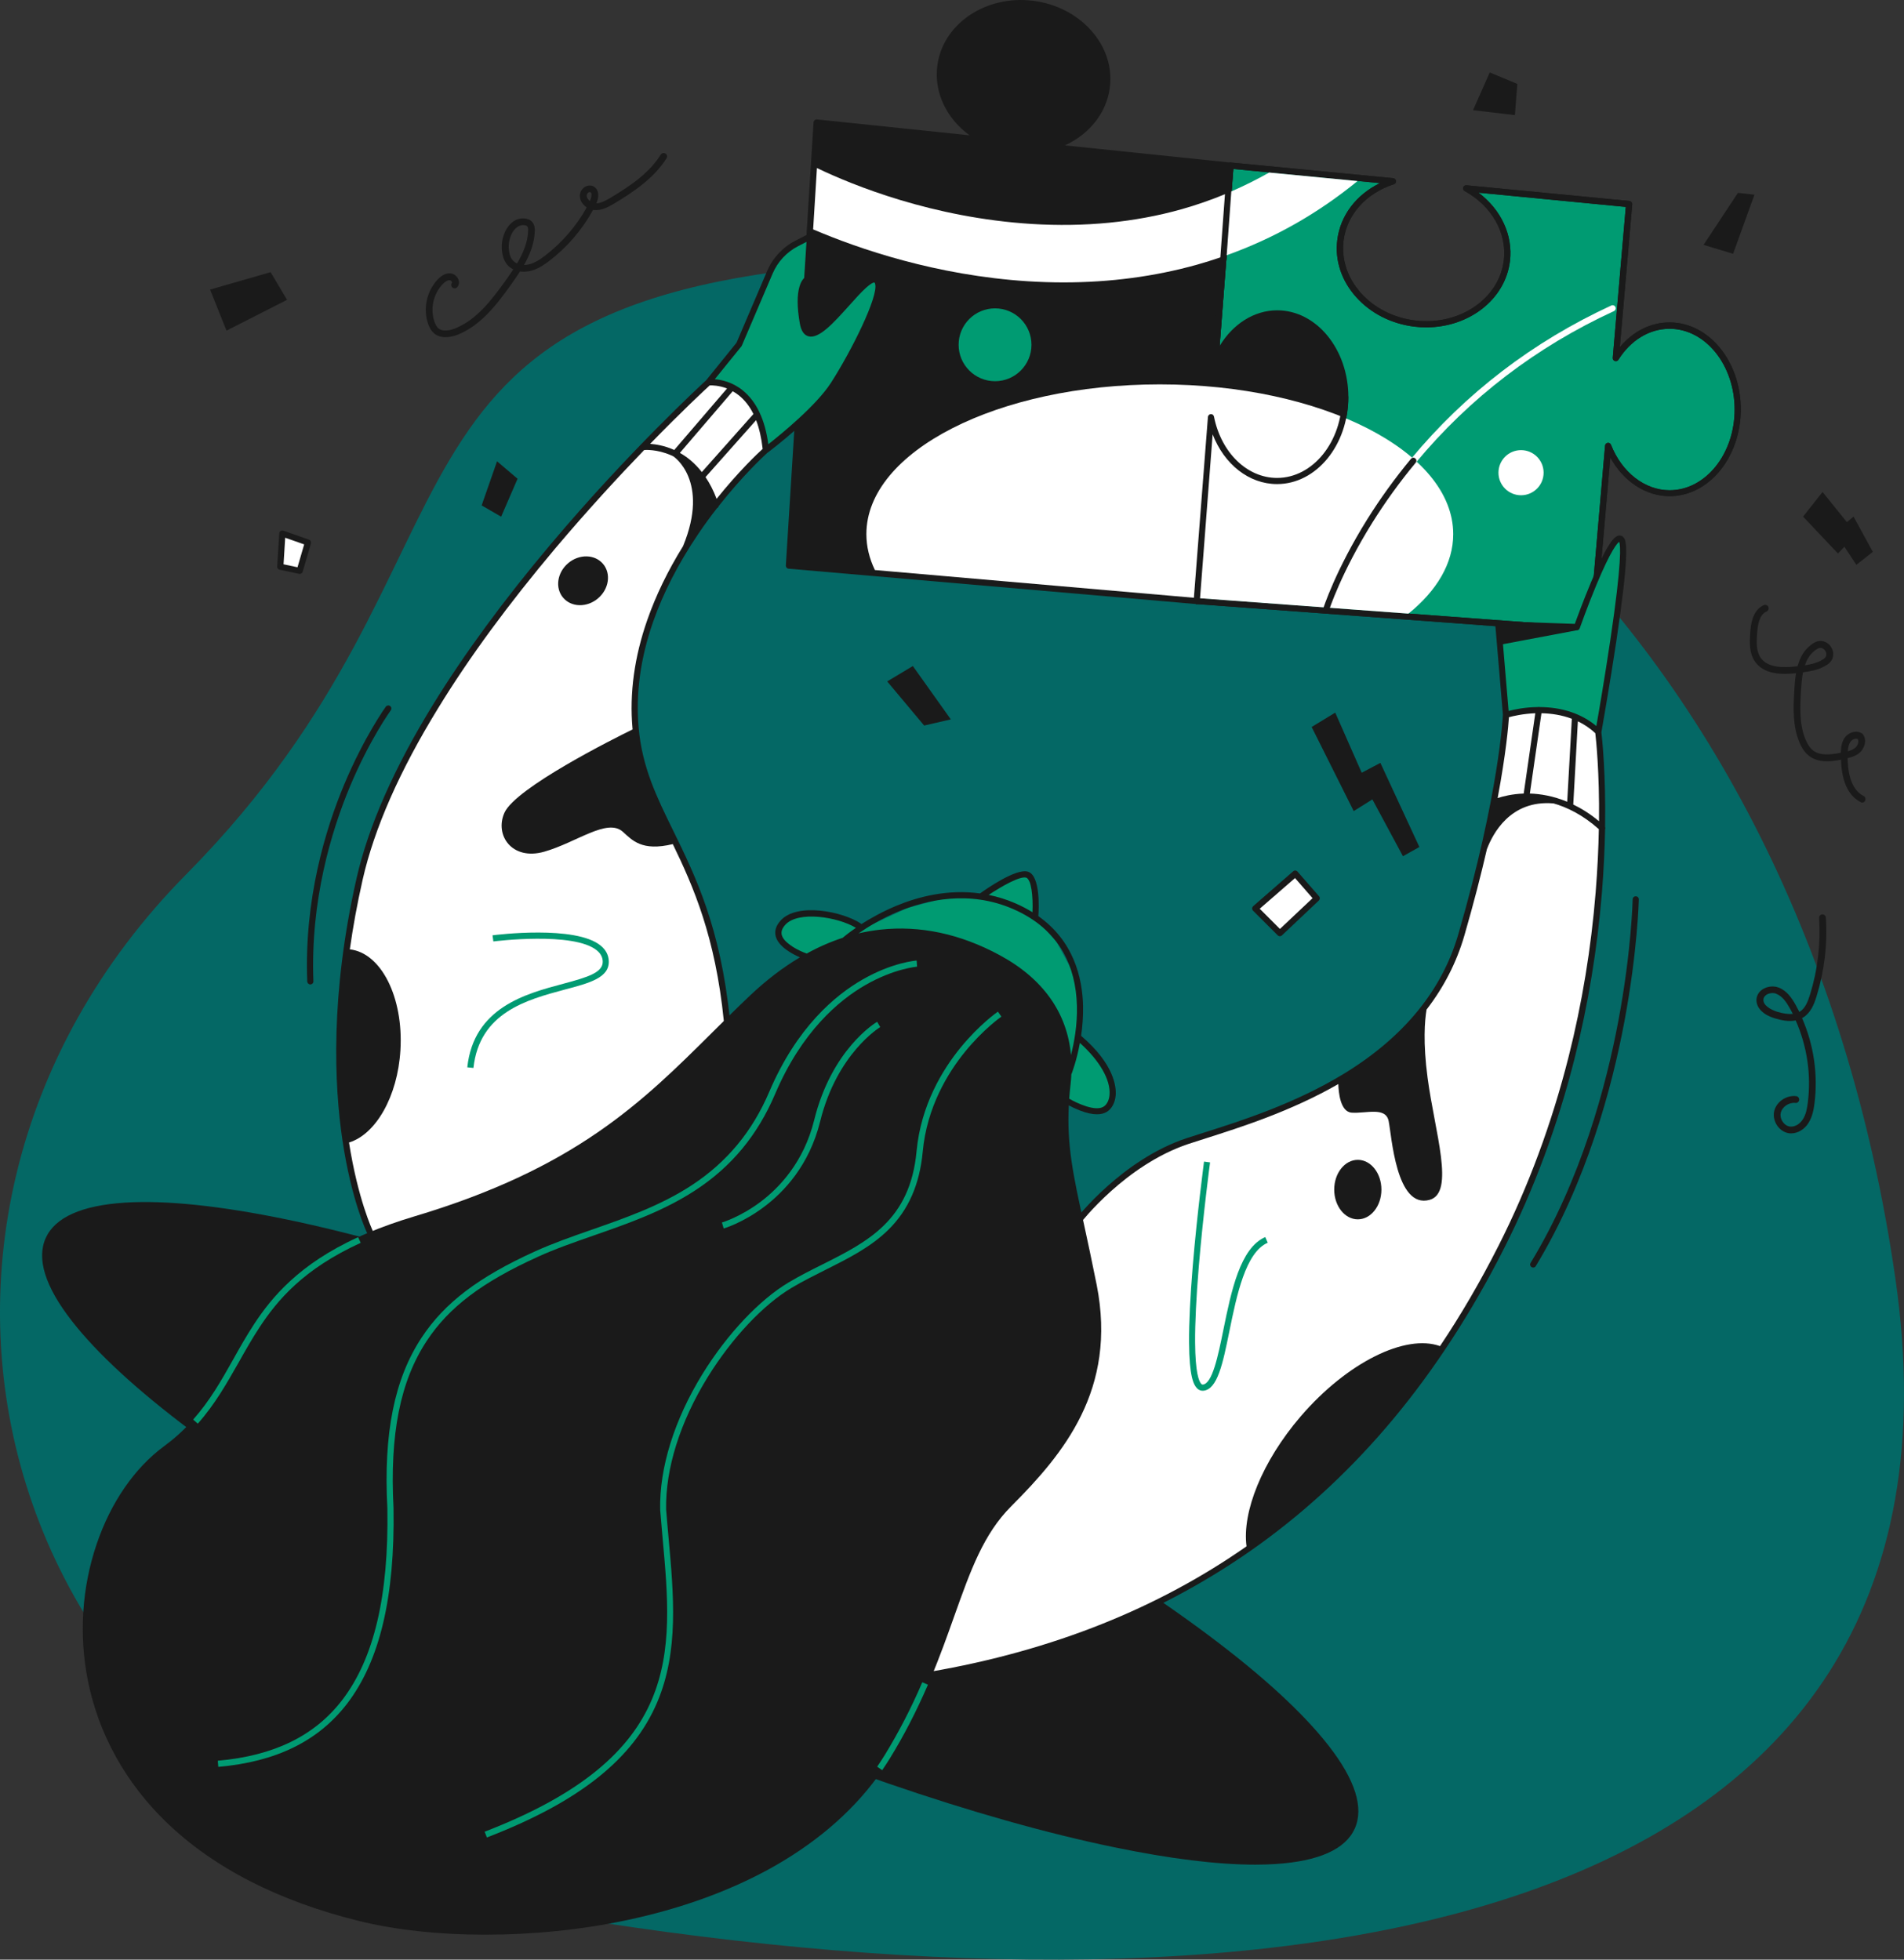 <?xml version="1.0" encoding="utf-8"?>
<!-- Generator: Adobe Illustrator 16.0.0, SVG Export Plug-In . SVG Version: 6.00 Build 0)  -->
<!DOCTYPE svg PUBLIC "-//W3C//DTD SVG 1.1//EN" "http://www.w3.org/Graphics/SVG/1.1/DTD/svg11.dtd">
<svg version="1.1" id="Layer_1" xmlns="http://www.w3.org/2000/svg" xmlns:xlink="http://www.w3.org/1999/xlink" x="0px" y="0px"
	 width="567.892px" height="584.595px" viewBox="17.112 101.896 567.892 584.595"
	 enable-background="new 17.112 101.896 567.892 584.595" xml:space="preserve">
<rect x="17.112" y="101.896" width="567.892" height="584.595" fill="#333333" stroke="none"/>
<g id="Layer_4">
	<path fill="#046865" d="M186.018,673.787C15.178,645.94-32.528,469.073,72.675,362.707
		c95.809-96.91,46.053-172.431,203.368-182.376c139.23-8.782,277.878,105.57,306.368,302.817
		C610.868,679.846,400.278,708.701,186.018,673.787z"/>
</g>
<polygon fill="#009B72" points="273.771,378.585 266.297,375.382 257.756,374.619 251.35,376.602 249.062,380.088 251.484,382.732 
	256.688,386.974 258.213,388.442 "/>
<polygon fill="#009B72" points="310.226,369.433 314.994,366.962 319.53,363.485 322.581,362.523 324.107,364.75 325.479,365.979 
	325.479,371.389 325.631,375.535 "/>
<polygon fill="#009B72" points="338.597,411.379 345.155,418.09 347.596,422.361 348.815,427.09 348.815,430.75 345.155,433.176 
	339.054,432.053 333.41,429.987 "/>
<polygon fill="#009B72" points="271.636,380.271 287.746,372.788 300.706,369.281 311.294,369.281 325.631,375.535 332.197,382.853 
	337.986,393.533 339.054,403.681 338.443,411.989 335.851,419.615 "/>
<g>
	<g>
		<g>
			<path fill="#009B72" d="M378.339,227.18l-4.284,54.009l117.963,8.721l4.773-54.988c3.274,8.385,10.251,14.137,18.299,14.137
				c11.23,0,20.318-11.199,20.318-25c0-13.801-9.088-25-20.318-25c-6.518,0-12.332,3.794-16.034,9.669l3.979-45.931l-48.623-4.712
				c8.2,4.468,13.25,12.791,12.179,21.634c-1.469,12.026-13.801,20.379-27.51,18.697c-13.709-1.683-23.623-12.791-22.154-24.817
				c1.041-8.354,7.313-14.963,15.637-17.625l-48.438-4.682l-4.56,58.599"/>
		</g>
	</g>
	<path fill="#1A1A1A" d="M398.045,194.468c-6.854,0-13.22,4.07-17.167,10.649l4.162-53.733c0.03-0.49-0.337-0.918-0.826-0.979
		l-49.479-5.141c7.375-3.366,12.484-9.823,13.402-17.289c0.766-6.089-1.225-12.118-5.601-17.014
		c-4.345-4.865-10.495-7.986-17.351-8.843c-14.197-1.744-26.989,7.007-28.52,19.492c-0.979,7.895,2.754,15.637,9.639,20.655
		l-45.532-4.743c-0.245-0.031-0.49,0.061-0.673,0.214c-0.214,0.153-0.306,0.398-0.336,0.643l-8.262,132.192
		c-0.031,0.49,0.336,0.949,0.826,0.979l121.635,10.557c0.03,0,0.062,0,0.092,0c0.214,0,0.429-0.092,0.581-0.214
		c0.214-0.184,0.307-0.398,0.337-0.643l3.855-49.786c3.458,8.935,10.832,14.841,19.217,14.841c11.72,0,21.236-11.628,21.236-25.918
		C419.281,206.096,409.765,194.468,398.045,194.468z"/>
	<g>
		<g>
			<g>
				<path fill="#1A1A1A" d="M492.018,290.828c-0.03,0-0.03,0-0.062,0l-117.963-8.721c-0.245-0.031-0.459-0.123-0.644-0.306
					c-0.152-0.184-0.244-0.428-0.214-0.673l4.284-54.009c0.03-0.52,0.489-0.887,0.979-0.857c0.521,0.031,0.888,0.49,0.856,0.979
					l-4.224,53.091l116.127,8.599l4.683-54.101c0.03-0.428,0.367-0.765,0.795-0.826c0.43-0.061,0.826,0.184,0.979,0.582
					c3.243,8.231,10.098,13.556,17.473,13.556c10.71,0,19.4-10.802,19.4-24.082s-8.722-24.082-19.4-24.082
					c-5.998,0-11.565,3.366-15.27,9.241c-0.214,0.367-0.673,0.521-1.071,0.367c-0.397-0.123-0.643-0.521-0.611-0.949l3.887-45.013
					l-43.941-4.253c6.732,5.019,10.343,12.729,9.395,20.441c-1.407,11.444-12.239,19.737-24.938,19.737
					c-1.193,0-2.387-0.061-3.61-0.214c-6.854-0.857-13.006-3.978-17.351-8.844c-4.376-4.896-6.365-10.924-5.601-17.014
					c0.888-7.283,5.661-13.525,12.729-16.952l-43.728-4.223l-4.469,57.65c-0.029,0.52-0.488,0.887-0.979,0.856
					c-0.521-0.03-0.889-0.489-0.857-0.979l4.561-58.599c0.029-0.245,0.122-0.459,0.337-0.643c0.184-0.153,0.428-0.245,0.673-0.214
					l48.438,4.682c0.43,0.03,0.767,0.397,0.826,0.826c0.063,0.428-0.214,0.826-0.643,0.979c-8.323,2.663-14.075,9.119-15.024,16.861
					c-0.673,5.539,1.163,11.077,5.142,15.545c4.04,4.528,9.792,7.436,16.188,8.231c13.188,1.622,25.063-6.426,26.47-17.901
					c1.011-8.14-3.581-16.279-11.688-20.716c-0.398-0.214-0.551-0.673-0.429-1.071c0.122-0.428,0.551-0.673,0.979-0.643
					l48.623,4.682c0.49,0.062,0.857,0.49,0.826,0.979l-3.702,42.625c3.947-4.712,9.21-7.375,14.841-7.375
					c11.72,0,21.236,11.628,21.236,25.918s-9.518,25.918-21.236,25.918c-7.13,0-13.801-4.437-17.687-11.567l-4.469,51.592
					C492.874,290.46,492.477,290.828,492.018,290.828z"/>
			</g>
		</g>
	</g>
	<g>
		<path fill="#FFFFFF" d="M374.146,280.301l63.065,4.651c8.445-6.854,13.342-14.994,13.342-23.715
			c0-24.664-39.168-44.676-87.517-44.676c-48.348,0-87.516,20.013-87.516,44.676c0,3.703,0.887,7.283,2.54,10.71L374.146,280.301z"
			/>
	</g>
	<path fill="#1A1A1A" d="M515.09,198.079c-5.631,0-10.894,2.662-14.841,7.375l3.702-42.625c0.031-0.49-0.336-0.918-0.826-0.979
		l-48.623-4.682c-0.429-0.031-0.857,0.214-0.979,0.643c-0.122,0.398,0.029,0.857,0.429,1.071
		c8.107,4.437,12.699,12.576,11.688,20.716c-1.407,11.475-13.28,19.523-26.47,17.901c-6.396-0.796-12.146-3.703-16.188-8.231
		c-3.979-4.468-5.813-10.006-5.142-15.545c0.949-7.742,6.701-14.198,15.024-16.861c0.429-0.153,0.704-0.551,0.643-0.979
		c-0.061-0.428-0.396-0.796-0.826-0.826l-48.438-4.682c-0.245-0.031-0.489,0.061-0.673,0.214c-0.215,0.184-0.308,0.398-0.337,0.643
		l-4.561,58.599c-0.03,0.49,0.337,0.949,0.857,0.979c0.488,0.031,0.947-0.336,0.979-0.856l4.468-57.65l43.729,4.223
		c-7.068,3.427-11.842,9.669-12.729,16.952c-0.766,6.09,1.225,12.118,5.601,17.014c4.346,4.866,10.496,7.987,17.351,8.844
		c1.225,0.153,2.417,0.214,3.61,0.214c12.699,0,23.531-8.292,24.938-19.737c0.948-7.711-2.661-15.422-9.395-20.441l43.941,4.253
		l-3.887,45.013c-0.03,0.428,0.214,0.826,0.611,0.949c0.398,0.153,0.857,0,1.071-0.367c3.703-5.875,9.271-9.241,15.27-9.241
		c10.681,0,19.4,10.802,19.4,24.082s-8.69,24.082-19.4,24.082c-7.375,0-14.229-5.324-17.473-13.556
		c-0.153-0.397-0.551-0.643-0.979-0.582c-0.428,0.062-0.765,0.398-0.795,0.827l-4.683,54.101l-53.917-4.009
		c-0.336,0.275-0.703,0.551-1.07,0.857l-62.148-4.59l-0.888-0.092v0.03c-0.03,0.245,0.062,0.49,0.214,0.673
		c0.185,0.184,0.397,0.275,0.644,0.306l117.963,8.721c0.03,0,0.03,0,0.062,0c0.46,0,0.856-0.367,0.919-0.887l4.468-51.592
		c3.886,7.13,10.557,11.567,17.687,11.567c11.72,0,21.236-11.628,21.236-25.918C536.326,209.707,526.81,198.079,515.09,198.079z"/>
	<g>
		<g>
			<g>
				<path fill="#FFFFFF" d="M438.682,240.276c-0.214,0-0.429-0.061-0.581-0.214c-0.397-0.337-0.459-0.888-0.122-1.285
					c16.218-19.554,36.321-34.945,59.73-45.747c0.459-0.214,1.01,0,1.224,0.459c0.216,0.459,0,1.01-0.459,1.224
					c-23.164,10.679-43.054,25.887-59.088,45.227C439.202,240.154,438.957,240.276,438.682,240.276z"/>
			</g>
		</g>
	</g>
	<g>
		<g>
			<g>
				<path fill="#1A1A1A" d="M374.055,282.107c-0.03,0-0.062,0-0.062,0c-0.521-0.031-0.888-0.49-0.856-0.979l4.253-54.835
					c0.03-0.459,0.398-0.826,0.857-0.857s0.855,0.275,0.948,0.734c2.142,10.771,9.884,18.299,18.818,18.299
					c10.71,0,19.4-10.802,19.4-24.082c0-0.521,0.396-0.918,0.918-0.918c0.52,0,0.918,0.397,0.918,0.918
					c0,14.29-9.517,25.918-21.236,25.918c-8.385,0-15.76-5.906-19.217-14.841l-3.825,49.786
					C374.941,281.74,374.544,282.107,374.055,282.107z"/>
			</g>
		</g>
	</g>
	<g>
		<g>
			<g>
				<path fill="#1A1A1A" d="M381.979,180.27c-0.029,0-0.029,0-0.061,0c-0.521-0.031-0.888-0.49-0.857-0.979l1.593-21.971
					c0.029-0.52,0.488-0.887,0.979-0.856c0.521,0.03,0.888,0.489,0.857,0.979l-1.592,21.971
					C382.837,179.903,382.438,180.27,381.979,180.27z"/>
			</g>
		</g>
	</g>
	<path fill="#FFFFFF" d="M382.989,178.036c14.138-5.049,27.204-12.454,39.016-22.124l-26.347-2.54
		c-3.672,2.081-7.437,3.947-11.292,5.63L382.989,178.036z"/>
	<g>
		<g>
			<g>
				<circle fill="#009B72" cx="313.895" cy="204.75" r="10.863"/>
			</g>
		</g>
	</g>
	<path fill="#FFFFFF" d="M382.47,159.829c-4.224,1.744-8.538,3.244-12.975,4.498c-13.831,3.887-28.887,5.355-44.676,4.376
		c-29.5-1.836-53.275-11.505-64.046-16.677l-1.132,18.299c13.617,5.814,36.628,13.739,64.107,15.483
		c3.55,0.214,7.068,0.336,10.557,0.336c13.924,0,27.266-1.774,39.843-5.293c2.354-0.673,4.649-1.377,6.945-2.173L382.47,159.829z"/>
	<g>
		<g>
			<g>
				<circle fill="#FFFFFF" cx="470.781" cy="242.908" r="6.732"/>
			</g>
		</g>
	</g>
	<g>
		<g>
			<g>
				<path fill="#1A1A1A" d="M412.641,284.708c-0.092,0-0.184,0-0.274-0.031c-0.489-0.153-0.766-0.673-0.611-1.163
					c0.03-0.123,3.672-11.506,13.127-26.653c3.917-6.273,8.323-12.362,13.066-18.084c0.337-0.398,0.888-0.459,1.285-0.123
					c0.396,0.336,0.459,0.887,0.122,1.285c-4.713,5.661-9.059,11.689-12.943,17.901c-9.333,14.964-12.913,26.133-12.944,26.255
					C413.406,284.463,413.039,284.708,412.641,284.708z"/>
			</g>
		</g>
	</g>
</g>
<path fill="#1A1A1A" d="M413.406,622.685c-7.497-9.639-19.462-20.686-35.588-32.771c-33.079-24.816-79.897-51.377-131.886-74.848
	c-51.958-23.471-102.877-41.005-143.361-49.39c-19.737-4.068-35.924-5.783-48.134-5.018c-12.913,0.826-20.9,4.375-23.685,10.557
	c-2.785,6.183-0.184,14.504,7.772,24.726c7.497,9.639,19.461,20.686,35.588,32.771c33.079,24.817,79.927,51.378,131.886,74.848
	c51.959,23.472,102.877,41.005,143.361,49.39c16.677,3.458,30.813,5.202,42.167,5.202c2.08,0,4.068-0.063,5.967-0.185
	c12.913-0.826,20.898-4.376,23.685-10.558C423.963,641.229,421.362,632.905,413.406,622.685z"/>
<g>
	<g>
		<g>
			<path fill="#FFFFFF" d="M493.854,320.204c0,0,3.855,54.896-7.159,94.676c-11.018,39.78-28.458,83.845-67.934,123.931
				c-39.474,40.087-85.374,56.978-124.083,62.761c0,0-1.347-59.763,13.341-86.384c14.688-26.621,30.724-48.99,30.724-48.99
				s14.535-17.015,28.305-22.521c13.771-5.508,40.698-9.485,63.648-29.376c22.948-19.89,24.174-42.228,24.174-42.228
				s10.984-41.83,11.475-56.885C486.234,310.565,493.854,320.204,493.854,320.204z"/>
		</g>
	</g>
</g>
<g>
	<g>
		<g>
			<path fill="#FFFFFF" d="M233.906,406.281c0,0-1.377-21.42-13.005-47.736c-5.202-11.812-16.065-24.48-14.382-49.572
				c1.683-25.092,18.819-53.244,39.015-72.828c20.196-19.584,0,0,0,0s-1.928-20.716-16.616-20.104c0,0-24.388,23.164-41.371,42.748
				s-48.807,55.08-63.189,105.264c-14.382,50.184,0,98.532,3.06,105.264c3.06,6.731,51.714,8.874,76.5-13.158
				c24.786-22.031,28.458-41.311,28.458-41.311L233.906,406.281z"/>
		</g>
	</g>
</g>
<g>
	<g>
		<g>
			<path fill="#1A1A1A" d="M474.423,480.027c-0.153,0-0.337-0.03-0.49-0.122c-0.429-0.275-0.581-0.826-0.306-1.255
				c15.116-24.848,22.583-53.029,26.193-72.277c3.917-20.869,4.254-36.046,4.254-36.199c0-0.521,0.428-0.918,0.948-0.888
				c0.521,0,0.918,0.429,0.888,0.949c0,0.153-0.367,15.453-4.314,36.475c-3.642,19.4-11.199,47.797-26.438,72.92
				C475.034,479.875,474.729,480.027,474.423,480.027z"/>
		</g>
	</g>
</g>
<g>
	<g>
		<g>
			<path fill="#1A1A1A" d="M109.67,395.572c-0.49,0-0.887-0.398-0.918-0.888c-0.949-24.51,5.447-45.472,11.016-58.752
				c6.028-14.382,12.362-23.133,12.423-23.225c0.306-0.398,0.888-0.49,1.285-0.184c0.398,0.306,0.49,0.887,0.184,1.285
				c-0.061,0.092-6.303,8.69-12.24,22.889c-5.447,13.097-11.75,33.782-10.833,57.926c0.031,0.52-0.367,0.918-0.887,0.949
				C109.701,395.572,109.701,395.572,109.67,395.572z"/>
		</g>
	</g>
</g>
<g>
	<g>
		<g>
			<ellipse fill="#1A1A1A" cx="422.097" cy="456.771" rx="7.038" ry="8.874"/>
		</g>
	</g>
</g>
<path fill="#1A1A1A" d="M339.568,410.902c0.396-2.725,0.643-5.753,0.581-8.967c-0.215-8.477-2.847-19.338-13.343-26.745
	c0-0.031,0-0.031,0-0.061c0.153-1.989,0.675-12.026-3.09-13.188c-3.52-1.102-12.484,5.171-14.26,6.457l-0.031,0.03
	c-9.73-1.346-18.666,1.041-25.092,3.733c-4.161,1.744-7.65,3.733-10.312,5.416c-0.061-0.092-0.123-0.153-0.214-0.214
	c-5.416-3.55-18.88-6.304-23.837-0.888c-1.407,1.53-1.897,3.121-1.499,4.712c0.795,3.152,5.049,5.355,7.221,6.304
	c-5.08,3.029-10.067,6.824-14.902,11.414c-3.856,3.642-7.589,7.374-11.2,10.954c-20.992,20.868-40.79,40.546-88.954,54.928
	c-5.019,1.499-9.7,3.182-13.923,4.957c-19.37,8.201-27.907,18.268-33.721,27.05c-2.325,3.55-4.375,7.161-6.334,10.68
	c-3.672,6.519-7.13,12.699-12.454,18.514c-2.509,2.755-5.171,5.142-8.201,7.375c-8.721,6.426-15.851,16.737-20.043,29.101
	c-4.437,13.036-5.355,27.173-2.632,40.82c3.152,15.82,11.2,30.386,23.287,42.104c14.076,13.647,33.415,23.594,57.528,29.561
	c11.047,2.724,24.083,4.101,37.669,4.101c14.045,0,28.733-1.438,42.442-4.376c15.637-3.335,29.713-8.384,41.892-14.994
	c13.678-7.466,24.694-16.799,32.742-27.783c1.316-1.807,2.571-3.673,3.733-5.569c4.498-7.375,8.446-15.116,12.026-23.623
	c2.815-6.641,4.988-12.791,7.099-18.728c4.866-13.679,8.721-24.479,16.982-32.742c15.546-15.575,31.642-34.792,25.49-66.004
	c-1.408-7.068-2.692-13.006-3.825-18.237c-3.183-14.505-5.109-23.439-4.498-35.343c0.826,0.459,1.988,1.01,3.306,1.528
	c1.989,0.767,3.672,1.134,5.109,1.134c1.133,0,2.111-0.245,2.876-0.704c1.53-0.918,2.511-2.754,2.693-4.988
	C350.064,426.11,349.452,419.348,339.568,410.902z M323.197,363.717c1.499,0.459,2.081,5.539,1.865,10.313
	c-1.561-0.949-3.242-1.867-5.109-2.662c-2.662-1.163-5.324-1.958-7.955-2.509C316.067,366.134,321.453,363.166,323.197,363.717z
	 M257.652,386.331c-1.836-0.643-6.701-2.846-7.375-5.539c-0.245-0.979,0.123-1.989,1.071-3.03
	c3.825-4.192,15.544-2.387,21.053,0.918c-2.326,1.591-3.672,2.754-3.794,2.846c-0.031,0.03-0.092,0.092-0.123,0.122
	c-3.642,1.193-7.222,2.754-10.771,4.712C257.683,386.361,257.683,386.331,257.652,386.331z M315.303,386.851
	c-11.812-6.396-23.807-8.935-35.68-7.62c-2.142,0.245-4.315,0.612-6.426,1.102c2.693-1.867,6.824-4.407,11.873-6.518
	c8.384-3.458,21.083-6.426,34.149-0.765c6.794,2.938,11.843,7.283,15.025,12.914c2.539,4.529,3.916,9.914,4.068,15.973
	c0.153,5.754-0.825,11.048-1.773,14.688C335.406,403.986,328.154,393.797,315.303,386.851z M348.044,428.467
	c-0.122,1.652-0.795,2.968-1.805,3.58c-2.448,1.499-7.834-1.01-10.222-2.387c0.093-1.377,0.245-2.785,0.397-4.254
	c0.123-1.04,0.215-2.08,0.245-3.09c0.03-0.063,0.092-0.123,0.122-0.216c0.062-0.214,1.469-3.794,2.418-9.088
	C345.106,418.338,348.381,424.029,348.044,428.467z"/>
<g>
	<g>
		<g>
			<path fill="#009B72" d="M76.102,526.601l-1.377-1.224c5.019-5.661,8.384-11.628,11.934-17.932
				c1.958-3.521,4.009-7.13,6.334-10.681c5.141-7.803,13.311-17.777,30.937-25.796l0.765,1.685
				c-17.075,7.803-24.816,17.073-30.141,25.152c-2.295,3.488-4.315,7.068-6.273,10.558
				C84.792,514.483,81.243,520.817,76.102,526.601z"/>
		</g>
	</g>
</g>
<g>
	<g>
		<g>
			
				<ellipse transform="matrix(-0.763 0.646 -0.646 -0.763 514.481 361.82)" fill="#1A1A1A" cx="190.913" cy="275.222" rx="7.803" ry="6.885"/>
		</g>
	</g>
</g>
<g>
	<g>
		<g>
			<path fill="#009B72" d="M245.534,236.146c0,0,13.311-9.945,18.666-17.442s12.24-22.338,13.158-24.327
				c0.918-1.989,3.06-7.956,0.918-9.027c-2.142-1.071-11.169,9.486-11.169,9.486s-7.191,9.18-9.486,5.814
				c-2.295-3.366-1.683-9.945-1.683-9.945l1.01-5.63l0.765-11.873c0,0-6.854,2.846-8.507,6.059
				c-1.653,3.213-7.803,16.218-7.803,16.218l-3.825,9.18l-9.18,11.322c0,0,8.262-0.612,11.781,5.202
				S245.534,236.146,245.534,236.146z"/>
		</g>
	</g>
</g>
<g>
	<g>
		<g>
			<path fill="#009B72" d="M280.235,629.968l-1.5-1.041c0.795-1.162,1.561-2.354,2.295-3.519
				c4.162-6.824,7.833-13.894,11.169-21.665l1.683,0.733c-3.396,7.834-7.068,14.994-11.292,21.88
				C281.826,627.581,281.061,628.774,280.235,629.968z"/>
		</g>
	</g>
</g>
<g>
	<g>
		<g>
			<path fill="#009B72" d="M82.222,628.988l-0.153-1.836c16.738-1.47,28.886-7.405,37.118-18.115
				c9.486-12.394,13.893-31.06,13.464-57.13c-1.193-22.461,2.081-38.68,10.251-51.041c6.824-10.313,16.922-17.993,33.752-25.644
				c5.324-2.418,10.985-4.405,16.953-6.486c10.067-3.521,20.502-7.16,29.804-13.25c10.496-6.886,18.084-16.004,23.164-27.938
				c8.17-19.156,19.615-28.765,27.815-33.446c8.905-5.11,15.82-5.63,16.126-5.661l0.122,1.836l-0.061-0.918l0.061,0.918
				c-0.061,0-6.854,0.551-15.422,5.478c-7.925,4.56-19.002,13.892-26.928,32.528c-5.233,12.271-13.005,21.665-23.837,28.732
				c-9.517,6.212-20.043,9.885-30.233,13.435c-5.937,2.08-11.536,4.008-16.799,6.426c-16.494,7.497-26.377,14.963-32.987,24.97
				c-7.956,12.025-11.108,27.907-9.945,49.938v0.03c0.429,26.5-4.1,45.563-13.831,58.293
				C112.057,621.308,99.511,627.458,82.222,628.988z"/>
		</g>
	</g>
</g>
<g>
	<g>
		<g>
			<path fill="#009B72" d="M162.333,650.041l-0.673-1.714c58.966-22.735,56.243-52.907,53.061-87.791
				c-0.245-2.692-0.49-5.446-0.704-8.201v-0.061c-0.275-12.485,4.223-26.897,12.668-40.576
				c7.344-11.872,16.953-22.063,25.704-27.266c3.274-1.958,6.702-3.672,10.006-5.323c13.464-6.764,26.163-13.127,28.091-33.752
				c1.285-13.831,7.803-24.418,13.066-30.875c5.691-6.978,10.985-10.648,11.2-10.803l1.04,1.499
				c-0.062,0.031-5.354,3.703-10.863,10.496c-5.08,6.242-11.383,16.493-12.607,29.835c-0.918,9.73-4.253,17.319-10.19,23.195
				c-5.293,5.232-11.903,8.537-18.911,12.056c-3.274,1.652-6.671,3.336-9.915,5.265c-8.507,5.049-17.87,14.994-25.092,26.651
				c-8.262,13.372-12.668,27.418-12.424,39.535c0.214,2.754,0.459,5.508,0.704,8.17c1.591,17.534,3.09,34.089-3.335,49.268
				C205.999,626.602,189.842,639.453,162.333,650.041z"/>
		</g>
	</g>
</g>
<g>
	<g>
		<g>
			<path fill="#009B72" d="M232.958,468.369l-0.521-1.775c0.062-0.029,5.478-1.621,11.536-6.181
				c5.569-4.192,12.883-11.843,15.973-24.357c5.233-21.176,18.238-29.009,18.789-29.346l0.918,1.591l-0.459-0.795l0.459,0.795
				c-0.122,0.063-12.913,7.805-17.932,28.184c-3.244,13.098-10.863,21.053-16.708,25.429
				C238.68,466.686,233.172,468.308,232.958,468.369z"/>
		</g>
	</g>
</g>
<g>
	<path fill="#1A1A1A" d="M258.294,186.115c0,0,0,0-0.03,0.03l0,0C258.264,186.145,258.264,186.145,258.294,186.115z"/>
	<path fill="#1A1A1A" d="M279.929,186.023c-0.275-0.888-0.826-1.316-1.224-1.5c-2.081-0.949-4.896,2.02-9.7,7.344
		c-3.488,3.886-8.262,9.18-10.281,8.599c-0.734-0.214-1.071-1.438-1.255-2.417c-1.652-9.395,0.49-11.628,0.796-11.904l-0.918-1.591
		c-0.184,0.092-1.163,0.734-1.775,2.815c-0.765,2.57-0.734,6.273,0.092,10.985c0.367,2.173,1.224,3.488,2.54,3.855
		c3.122,0.918,7.497-3.947,12.148-9.119c1.836-2.05,3.549-3.978,5.019-5.293c1.989-1.806,2.54-1.622,2.54-1.622
		c0.031,0.031,0.123,0.092,0.214,0.367c1.102,3.733-7.191,20.257-13.158,29.529c-4.406,6.854-15.024,15.453-18.696,18.36
		c-0.979-7.375-3.55-12.76-7.65-16.096c-3.09-2.479-6.303-3.152-8.323-3.305l7.956-9.823c0.031-0.061,0.092-0.123,0.123-0.214
		l9.18-21.481c1.499-3.519,4.192-6.426,7.588-8.17l3.335-1.713c0.459-0.214,0.643-0.765,0.398-1.224
		c-0.214-0.459-0.765-0.644-1.224-0.398l-3.335,1.714c-3.764,1.928-6.762,5.171-8.415,9.058l-9.119,21.359l-9.058,11.199
		c-1.408,1.286-23.103,21.298-46.298,48.838c-14.015,16.646-25.826,32.742-35.128,47.858
		c-11.628,18.911-19.309,36.353-22.828,51.806c-7.926,34.915-6.671,61.813-4.223,78.213c2.663,17.84,7.161,27.266,7.344,27.663
		c0.153,0.336,0.49,0.521,0.826,0.521c0.153,0,0.275-0.03,0.398-0.03c0.459-0.214,0.643-0.765,0.428-1.224
		c-0.031-0.093-4.376-9.272-7.038-26.256c7.956-2.418,14.504-13.679,15.331-27.54c0.949-15.76-5.753-29.04-15.086-30.08
		c0.918-6.579,2.173-13.495,3.825-20.808c3.458-15.27,11.047-32.497,22.583-51.255c9.21-15.055,20.991-31.059,34.945-47.644
		c9.517-11.261,18.758-21.298,26.438-29.254c0.367-0.03,3.825-0.245,7.926,1.53c0.336,0.153,0.643,0.306,0.979,0.459
		c-0.061-0.031-0.092-0.031-0.153-0.062c0,0,10.894,7.222,2.846,26.745c-4.529,7.313-8.109,14.688-10.649,21.971
		c-3.886,11.077-5.355,21.94-4.437,32.375c0,0.122,0.031,0.214,0.031,0.336c-5.508,2.693-34.854,17.381-38.22,24.847
		c-2.999,6.671,2.234,14.382,11.873,11.628c9.639-2.754,18.758-10.098,23.409-5.967c2.846,2.54,5.661,5.936,14.933,3.703
		c6.15,12.699,12.668,27.57,15.208,52.662c0.062,0.521,0.521,0.888,1.01,0.826c0.521-0.062,0.888-0.521,0.826-1.011
		c-2.784-27.54-10.281-42.932-16.921-56.487c-4.988-10.159-9.272-18.941-10.313-30.723c-0.918-10.159,0.551-20.777,4.314-31.579
		c3.03-8.66,7.559-17.473,13.434-26.163c1.867-2.784,3.764-5.354,5.63-7.742c0.245-0.122,0.429-0.336,0.49-0.612
		c7.191-9.149,13.525-14.994,14.565-15.942c0.062-0.031,0.092-0.062,0.153-0.092c0.612-0.459,14.872-11.229,20.41-19.829
		c2.387-3.733,6.12-10.251,9.058-16.463C279.133,193.183,280.571,188.257,279.929,186.023z M218.208,236.146
		c-0.092-0.061-0.214-0.092-0.306-0.153c-2.754-1.193-5.232-1.561-6.885-1.683c9.578-9.853,16.432-16.218,17.779-17.442
		c0.704-0.031,2.754,0,5.171,0.918L218.208,236.146z M219.892,237.002l15.759-18.391c0.612,0.336,1.224,0.734,1.836,1.224
		c1.744,1.407,3.213,3.274,4.345,5.569l-15.392,17.319C224.329,240.001,222.034,238.196,219.892,237.002z M230.846,250.711
		c-0.948-2.54-2.081-4.682-3.305-6.487l15.086-16.983c0.949,2.448,1.591,5.324,1.958,8.568
		C243.117,237.125,237.425,242.51,230.846,250.711z"/>
</g>
<g>
	<g>
		<g>
			<path fill="#009B72" d="M375.799,516.778c-0.49,0-1.133-0.153-1.714-0.796c-0.979-1.011-2.265-3.551-2.325-13.647
				c-0.031-5.813,0.336-13.494,1.103-22.767c1.314-15.789,3.364-30.998,3.364-31.15l1.807,0.244
				c-0.03,0.153-2.05,15.331-3.366,31.06c-0.765,9.211-1.132,16.83-1.102,22.583c0.062,9.181,1.162,11.721,1.836,12.423
				c0.215,0.216,0.366,0.216,0.429,0.216c2.877-0.216,4.56-8.446,6.182-16.401c2.325-11.414,4.987-24.389,12.484-27.602l0.734,1.683
				c-6.641,2.846-9.271,15.82-11.414,26.286c-1.988,9.792-3.58,17.533-7.833,17.87C375.921,516.748,375.859,516.778,375.799,516.778
				z"/>
		</g>
	</g>
</g>
<g>
	<g>
		<g>
			<path fill="#009B72" d="M158.324,420.48l-1.836-0.185c1.928-17.81,17.32-21.91,28.55-24.909
				c7.466-1.989,12.026-3.397,11.842-6.763c-0.061-1.224-0.612-2.265-1.713-3.183c-6.916-5.722-30.692-2.723-30.906-2.693
				l-0.245-1.836c1.01-0.122,24.816-3.121,32.313,3.121c1.469,1.224,2.265,2.724,2.356,4.468c0.275,5.049-5.661,6.64-13.219,8.629
				C174.206,400.161,160.13,403.926,158.324,420.48z"/>
		</g>
	</g>
</g>
<g>
	<g>
		<g>
			<path fill="#1A1A1A" d="M150.001,202.485c-1.438,0-2.662-0.428-3.58-1.285c-0.673-0.612-1.163-1.438-1.591-2.601
				c-1.622-4.56-0.459-9.945,2.907-13.403c1.254-1.286,2.509-1.867,3.794-1.745c0.979,0.123,1.897,0.827,2.295,1.806
				c0.336,0.826,0.214,1.683-0.336,2.295c-0.367,0.429-1.01,0.49-1.438,0.123c-0.428-0.367-0.489-1.01-0.122-1.438
				c0.061-0.061,0-0.184-0.031-0.214c-0.092-0.275-0.398-0.521-0.612-0.521c-0.765-0.092-1.561,0.582-2.112,1.132
				c-2.846,2.938-3.825,7.466-2.448,11.322c0.306,0.826,0.643,1.407,1.041,1.805c1.499,1.377,4.162,0.49,5.232,0.062
				c6.242-2.601,10.587-8.201,14.872-14.167c0.795-1.132,1.591-2.265,2.326-3.397c-0.704-0.367-1.347-0.826-1.836-1.438
				c-0.949-1.163-1.469-2.723-1.591-4.773c-0.153-2.754,0.887-5.661,2.601-7.375c1.163-1.163,2.57-1.714,4.1-1.622
				c1.01,0.061,1.897,0.459,2.417,1.102c0.704,0.826,0.765,1.928,0.734,2.754c-0.153,3.58-1.407,6.854-3.213,10.037
				c0.398,0,0.795-0.031,1.224-0.123c1.897-0.398,3.611-1.561,5.049-2.662c5.049-3.856,9.333-8.813,12.424-14.382
				c-0.582-0.397-1.102-0.918-1.469-1.499c-0.612-1.01-0.734-2.142-0.337-3.152c0.521-1.285,2.081-2.295,3.55-1.744
				c0.673,0.245,1.193,0.765,1.469,1.438c0.459,1.163,0.153,2.632-0.306,3.733c1.438-0.062,2.876-0.857,4.345-1.744
				c6.548-3.917,11.567-7.62,14.841-12.791c0.306-0.49,0.918-0.612,1.407-0.306c0.49,0.306,0.612,0.918,0.306,1.408
				c-3.703,5.845-9.639,9.915-15.514,13.434c-1.897,1.132-3.917,2.233-6.15,1.989c-0.092,0-0.184-0.031-0.245-0.031
				c-3.244,5.906-7.742,11.169-13.097,15.239c-1.622,1.224-3.58,2.57-5.875,3.029c-0.949,0.184-1.897,0.214-2.815,0.092
				c-0.857,1.315-1.744,2.631-2.693,3.947c-4.467,6.242-9.027,12.087-15.759,14.872C152.449,202.21,151.164,202.485,150.001,202.485
				z M173.196,169.04c-0.856,0-1.652,0.336-2.356,1.04c-1.316,1.285-2.111,3.642-1.989,5.814c0.092,1.591,0.459,2.785,1.132,3.581
				c0.367,0.428,0.826,0.765,1.347,1.01c1.836-3.091,3.152-6.273,3.305-9.67c0.031-0.459,0-1.071-0.245-1.377
				c-0.184-0.214-0.521-0.336-0.979-0.367C173.318,169.04,173.257,169.04,173.196,169.04z M193.025,159.187
				c-0.306,0-0.673,0.275-0.826,0.612c-0.214,0.52-0.031,1.01,0.184,1.346c0.184,0.275,0.397,0.551,0.673,0.734
				c0.429-0.887,0.582-1.897,0.398-2.387c-0.061-0.153-0.153-0.245-0.275-0.275C193.117,159.187,193.055,159.187,193.025,159.187z"
				/>
		</g>
	</g>
	<g>
		<g>
			<path fill="#1A1A1A" d="M572.557,341.318c-0.152,0-0.306-0.031-0.459-0.123c-3.703-1.897-5.69-6.15-5.875-12.668
				c-3.305,0.643-6.885,0.949-9.607-1.193c-1.133-0.887-2.051-2.172-2.785-3.947c-2.02-4.835-1.896-10.037-1.529-15.82
				c0.092-1.5,0.214-3.152,0.489-4.835c-4.468,0.459-9.608,0.337-12.24-3.488c-1.714-2.479-1.622-5.478-1.406-8.629
				c0.122-1.836,0.488-6.702,4.068-8.201c0.521-0.214,1.133,0.031,1.347,0.551c0.215,0.521-0.029,1.132-0.551,1.347
				c-2.142,0.918-2.632,3.947-2.814,6.487c-0.214,2.754-0.275,5.385,1.041,7.313c2.172,3.122,6.977,3.03,11.016,2.54
				c0.367-1.285,0.856-2.54,1.561-3.703c0.797-1.285,1.989-2.448,3.337-3.274c2.02-1.224,4.1-0.337,5.078,1.193
				c1.011,1.499,1.011,3.764-0.888,5.141c-0.336,0.245-0.703,0.459-1.07,0.673c-2.02,1.102-4.283,1.499-6.396,1.774
				c-0.307,1.622-0.459,3.366-0.582,5.233c-0.336,5.539-0.489,10.496,1.377,14.902c0.612,1.438,1.316,2.479,2.173,3.151
				c2.144,1.683,5.386,1.285,8.323,0.704c0.03-1.5,0.214-3.029,1.071-4.345c0.643-0.979,1.713-1.652,2.846-1.867
				c0.918-0.153,1.806,0.031,2.509,0.551c0.092,0.061,0.153,0.153,0.215,0.245c1.225,1.775,0.397,4.192-1.07,5.447
				c-1.041,0.888-2.356,1.316-3.551,1.591c0.122,5.937,1.715,9.731,4.773,11.292c0.49,0.245,0.704,0.857,0.459,1.377
				C573.261,341.104,572.924,341.318,572.557,341.318z M570.721,322.254c-0.092,0-0.184,0-0.274,0.031
				c-0.582,0.092-1.163,0.49-1.47,0.979c-0.489,0.765-0.674,1.714-0.733,2.754c0.826-0.214,1.591-0.551,2.203-1.04
				c0.733-0.612,1.192-1.775,0.795-2.57C571.088,322.285,570.904,322.254,570.721,322.254z M560.072,295.173
				c-0.275,0-0.582,0.092-0.918,0.275c-1.071,0.643-1.989,1.561-2.633,2.601c-0.459,0.734-0.796,1.5-1.07,2.326
				c1.714-0.275,3.366-0.643,4.835-1.438c0.274-0.153,0.551-0.337,0.826-0.521c0.979-0.704,0.825-1.713,0.396-2.387
				C561.204,295.571,560.715,295.173,560.072,295.173z"/>
		</g>
	</g>
	<g>
		<g>
			<path fill="#1A1A1A" d="M551.351,440.003c-0.092,0-0.184,0-0.243,0c-1.408-0.062-2.785-0.826-3.733-2.05
				c-0.979-1.286-1.408-2.907-1.133-4.376c0.551-2.877,3.58-5.05,6.609-4.684c0.552,0.063,0.948,0.582,0.888,1.134
				c-0.062,0.551-0.581,0.979-1.132,0.888c-1.958-0.215-4.01,1.193-4.376,3.06c-0.185,0.889,0.092,1.929,0.733,2.754
				c0.581,0.766,1.408,1.225,2.234,1.256c1.346,0.061,2.784-0.797,3.672-2.234c0.918-1.438,1.224-3.213,1.438-4.896
				c1.071-8.322-0.214-16.892-3.609-24.541c-2.143,0.429-4.406-0.092-6.06-0.581c-4.59-1.347-5.905-4.009-5.6-6.028
				c0.184-1.162,0.887-2.172,2.02-2.814c1.378-0.796,3.151-0.949,4.62-0.366c2.417,0.947,3.887,3.15,5.02,5.171
				c0.367,0.674,0.733,1.377,1.102,2.081c0.03-0.03,0.063-0.03,0.092-0.063c1.652-1.01,2.448-3.06,3.092-5.141
				c2.295-7.405,3.183-15.086,2.691-22.828c-0.03-0.551,0.398-1.041,0.949-1.071c0.551-0.031,1.04,0.397,1.07,0.949
				c0.521,7.986-0.429,15.912-2.784,23.531c-0.704,2.325-1.744,4.896-3.979,6.272c-0.092,0.063-0.214,0.122-0.336,0.185
				c3.488,7.956,4.805,16.859,3.702,25.489c-0.245,1.929-0.643,3.947-1.744,5.723C555.39,438.779,553.34,440.003,551.351,440.003z
				 M545.813,398.142c-0.611,0-1.225,0.153-1.714,0.43c-0.396,0.245-0.918,0.673-1.01,1.377c-0.274,1.928,2.479,3.273,4.161,3.795
				c1.836,0.551,3.366,0.733,4.59,0.61c-0.274-0.58-0.581-1.161-0.918-1.713c-0.948-1.714-2.172-3.55-3.978-4.254
				C546.607,398.203,546.21,398.142,545.813,398.142z"/>
		</g>
	</g>
	<g>
		<g>
			<polygon fill="#1A1A1A" points="79.774,188.287 84.67,200.527 102.724,191.347 97.828,183.085 			"/>
		</g>
	</g>
	<g>
		<g>
			<polygon fill="#FFFFFF" points="391.496,372.928 398.841,380.271 409.856,369.868 403.431,362.523 			"/>
		</g>
		<g>
			<path fill="#1A1A1A" d="M398.841,381.189c-0.245,0-0.459-0.092-0.643-0.275l-7.346-7.344c-0.184-0.184-0.274-0.429-0.274-0.673
				s0.123-0.49,0.307-0.673l11.935-10.404c0.366-0.336,0.947-0.306,1.284,0.092l6.427,7.344c0.337,0.367,0.307,0.918-0.062,1.286
				l-11.017,10.404C399.3,381.128,399.085,381.189,398.841,381.189z M392.843,372.989l6.028,6.028l9.729-9.18l-5.231-5.998
				L392.843,372.989z"/>
		</g>
	</g>
	<g>
		<g>
			<polygon fill="#FFFFFF" points="100.705,270.968 106.488,272.192 108.967,263.747 101.316,261.054 			"/>
		</g>
		<g>
			<path fill="#1A1A1A" d="M106.488,273.11c-0.061,0-0.122,0-0.184-0.03l-5.783-1.224c-0.459-0.092-0.765-0.49-0.734-0.949
				l0.612-9.915c0.031-0.275,0.184-0.551,0.398-0.704c0.245-0.153,0.551-0.184,0.826-0.092l7.65,2.693
				c0.459,0.153,0.704,0.644,0.582,1.132l-2.479,8.476C107.253,272.866,106.886,273.11,106.488,273.11z M101.684,270.234
				l4.162,0.888l1.989-6.824l-5.661-1.989L101.684,270.234z"/>
		</g>
	</g>
	<g>
		<g>
			<polygon fill="#1A1A1A" points="165.362,239.512 171.482,244.714 166.586,256.036 160.772,252.669 			"/>
		</g>
	</g>
	<polygon fill="#1A1A1A" points="440.456,354.567 428.828,329.476 423.259,332.413 415.364,314.481 408.326,318.766 
		420.872,343.857 426.441,340.369 435.561,357.322 	"/>
	<g>
		<g>
			<polygon fill="#1A1A1A" points="535.47,159.432 540.396,159.982 534.031,177.608 525.219,174.946 			"/>
		</g>
	</g>
	<g>
		<g>
			<polygon fill="#1A1A1A" points="461.448,123.507 469.68,126.934 468.945,136.236 456.46,134.768 			"/>
		</g>
	</g>
	<g>
		<g>
			<polygon fill="#1A1A1A" points="281.734,305.179 289.384,300.589 300.706,316.501 292.75,318.337 			"/>
		</g>
	</g>
	<polygon fill="#1A1A1A" points="575.708,266.531 569.955,256.005 567.967,257.657 560.715,248.661 554.9,256.005 565.305,267.021 
		567.232,265.001 570.782,270.387 	"/>
</g>
<g>
	<g>
		<g>
			<path fill="#009B72" d="M493.854,320.204c0,0,4.314-24.816,5.691-33.997c1.377-9.18,3.062-24.327,0.153-22.95
				s-12.087,25.092-12.087,25.092l-23.563-0.153l2.907,26.622c0,0,11.598-2.632,17.901,0
				C489.875,316.776,493.854,320.204,493.854,320.204z"/>
		</g>
	</g>
</g>
<g>
	<path fill="#1A1A1A" d="M501.473,262.339c-0.366-0.521-0.947-0.765-1.529-0.673c-1.315,0.214-3.335,2.02-8.323,13.984
		c-2.203,5.263-4.131,10.526-4.804,12.362l-22.768-0.796c-0.274,0-0.52,0.123-0.703,0.306c-0.184,0.214-0.275,0.459-0.245,0.734l0,0
		v0.031l2.266,26.744c0,0.031,0,0.062,0,0.092c0,0.245-1.071,23.378-13.281,65.423c-4.834,16.708-16.218,30.631-33.813,41.463
		c-14.842,9.119-31.12,14.29-41.923,17.718c-1.928,0.612-3.764,1.193-5.354,1.715c-19.31,6.426-32.896,23.989-33.019,24.174
		c-0.306,0.396-0.214,0.979,0.185,1.285c0.153,0.122,0.367,0.184,0.551,0.184c0.275,0,0.551-0.123,0.704-0.367
		c0.153-0.184,13.372-17.289,32.161-23.563c1.561-0.521,3.396-1.103,5.324-1.713c10.158-3.244,25.184-7.987,39.382-16.157
		c0.062,2.355,0.551,8.293,3.979,8.537c4.283,0.307,10.099-1.836,11.017,2.447c0.918,4.284,2.173,26.378,12.239,23.563
		c7.649-2.143,1.53-20.196-0.611-36.414c-1.407-10.558-0.856-17.075-0.307-20.35c5.172-6.701,8.936-14.045,11.262-22.032
		c2.783-9.608,4.986-18.207,6.73-25.796c1.744-4.621,7.008-14.749,19.799-13.678c0,0,0,0-0.03-0.03
		c4.132,1.163,8.844,3.458,13.616,7.711c-0.092,5.661-0.396,11.995-0.947,18.88c-1.348,16.677-4.07,33.201-8.078,49.083
		c-5.02,19.859-12.026,38.831-20.9,56.334c-5.354,10.588-11.169,20.563-17.44,29.927c-10.222-3.702-27.633,4.774-41.557,20.961
		c-11.565,13.495-17.503,28.551-16.155,38.771c-13.221,9.241-27.693,17.014-43.115,23.164c-15.853,6.335-33.109,11.139-51.347,14.26
		c-0.49,0.092-0.826,0.581-0.734,1.071c0.092,0.459,0.49,0.765,0.918,0.765c0.061,0,0.092,0,0.123-0.063
		c18.359-3.15,35.771-8.017,51.714-14.382c16.585-6.64,32.13-15.146,46.206-25.306c14.597-10.526,28.029-23.134,39.994-37.485
		c12.332-14.811,23.47-31.945,33.048-50.888c8.936-17.626,16.004-36.72,21.053-56.732c4.039-16.004,6.763-32.62,8.141-49.388
		c0.551-6.854,0.825-13.189,0.948-18.88c0.093-0.245,0.122-0.49,0-0.734c0.244-15.912-0.888-26.377-1.102-28.244
		c0.151-0.979,2.479-13.984,4.467-27.265C502.941,268.153,502.391,263.563,501.473,262.339z M467.17,315.858
		c1.193-0.336,4.162-1.04,7.864-1.193l-3.458,23.96c-3.488,0.123-6.182,0.826-7.772,1.346
		C466.344,326.416,467.018,318.215,467.17,315.858z M473.412,338.625l3.458-23.96c2.846,0.062,5.968,0.49,9.058,1.652l-1.377,24.756
		C480.358,339.329,476.503,338.717,473.412,338.625z M486.356,341.899l1.377-24.817c1.806,0.857,3.579,2.02,5.201,3.55
		c0.215,1.867,1.256,11.536,1.103,26.255C491.436,344.714,488.835,343.093,486.356,341.899z M493.241,318.49
		c-4.438-3.703-10.22-5.63-16.892-5.661c-0.03,0-0.092-0.03-0.123-0.03c-0.151-0.031-0.274,0-0.428,0.03
		c-3.917,0.031-7.1,0.734-8.722,1.163l-1.684-19.921l21.909-4.131c0.398,0.061,0.826-0.184,0.979-0.612
		c0.03-0.062,2.265-6.426,4.927-12.822c4.406-10.618,6.304-12.607,6.854-12.974c0.366,0.918,0.887,5.6-2.662,29.376
		C495.781,303.833,493.945,314.543,493.241,318.49z"/>
</g>
</svg>

